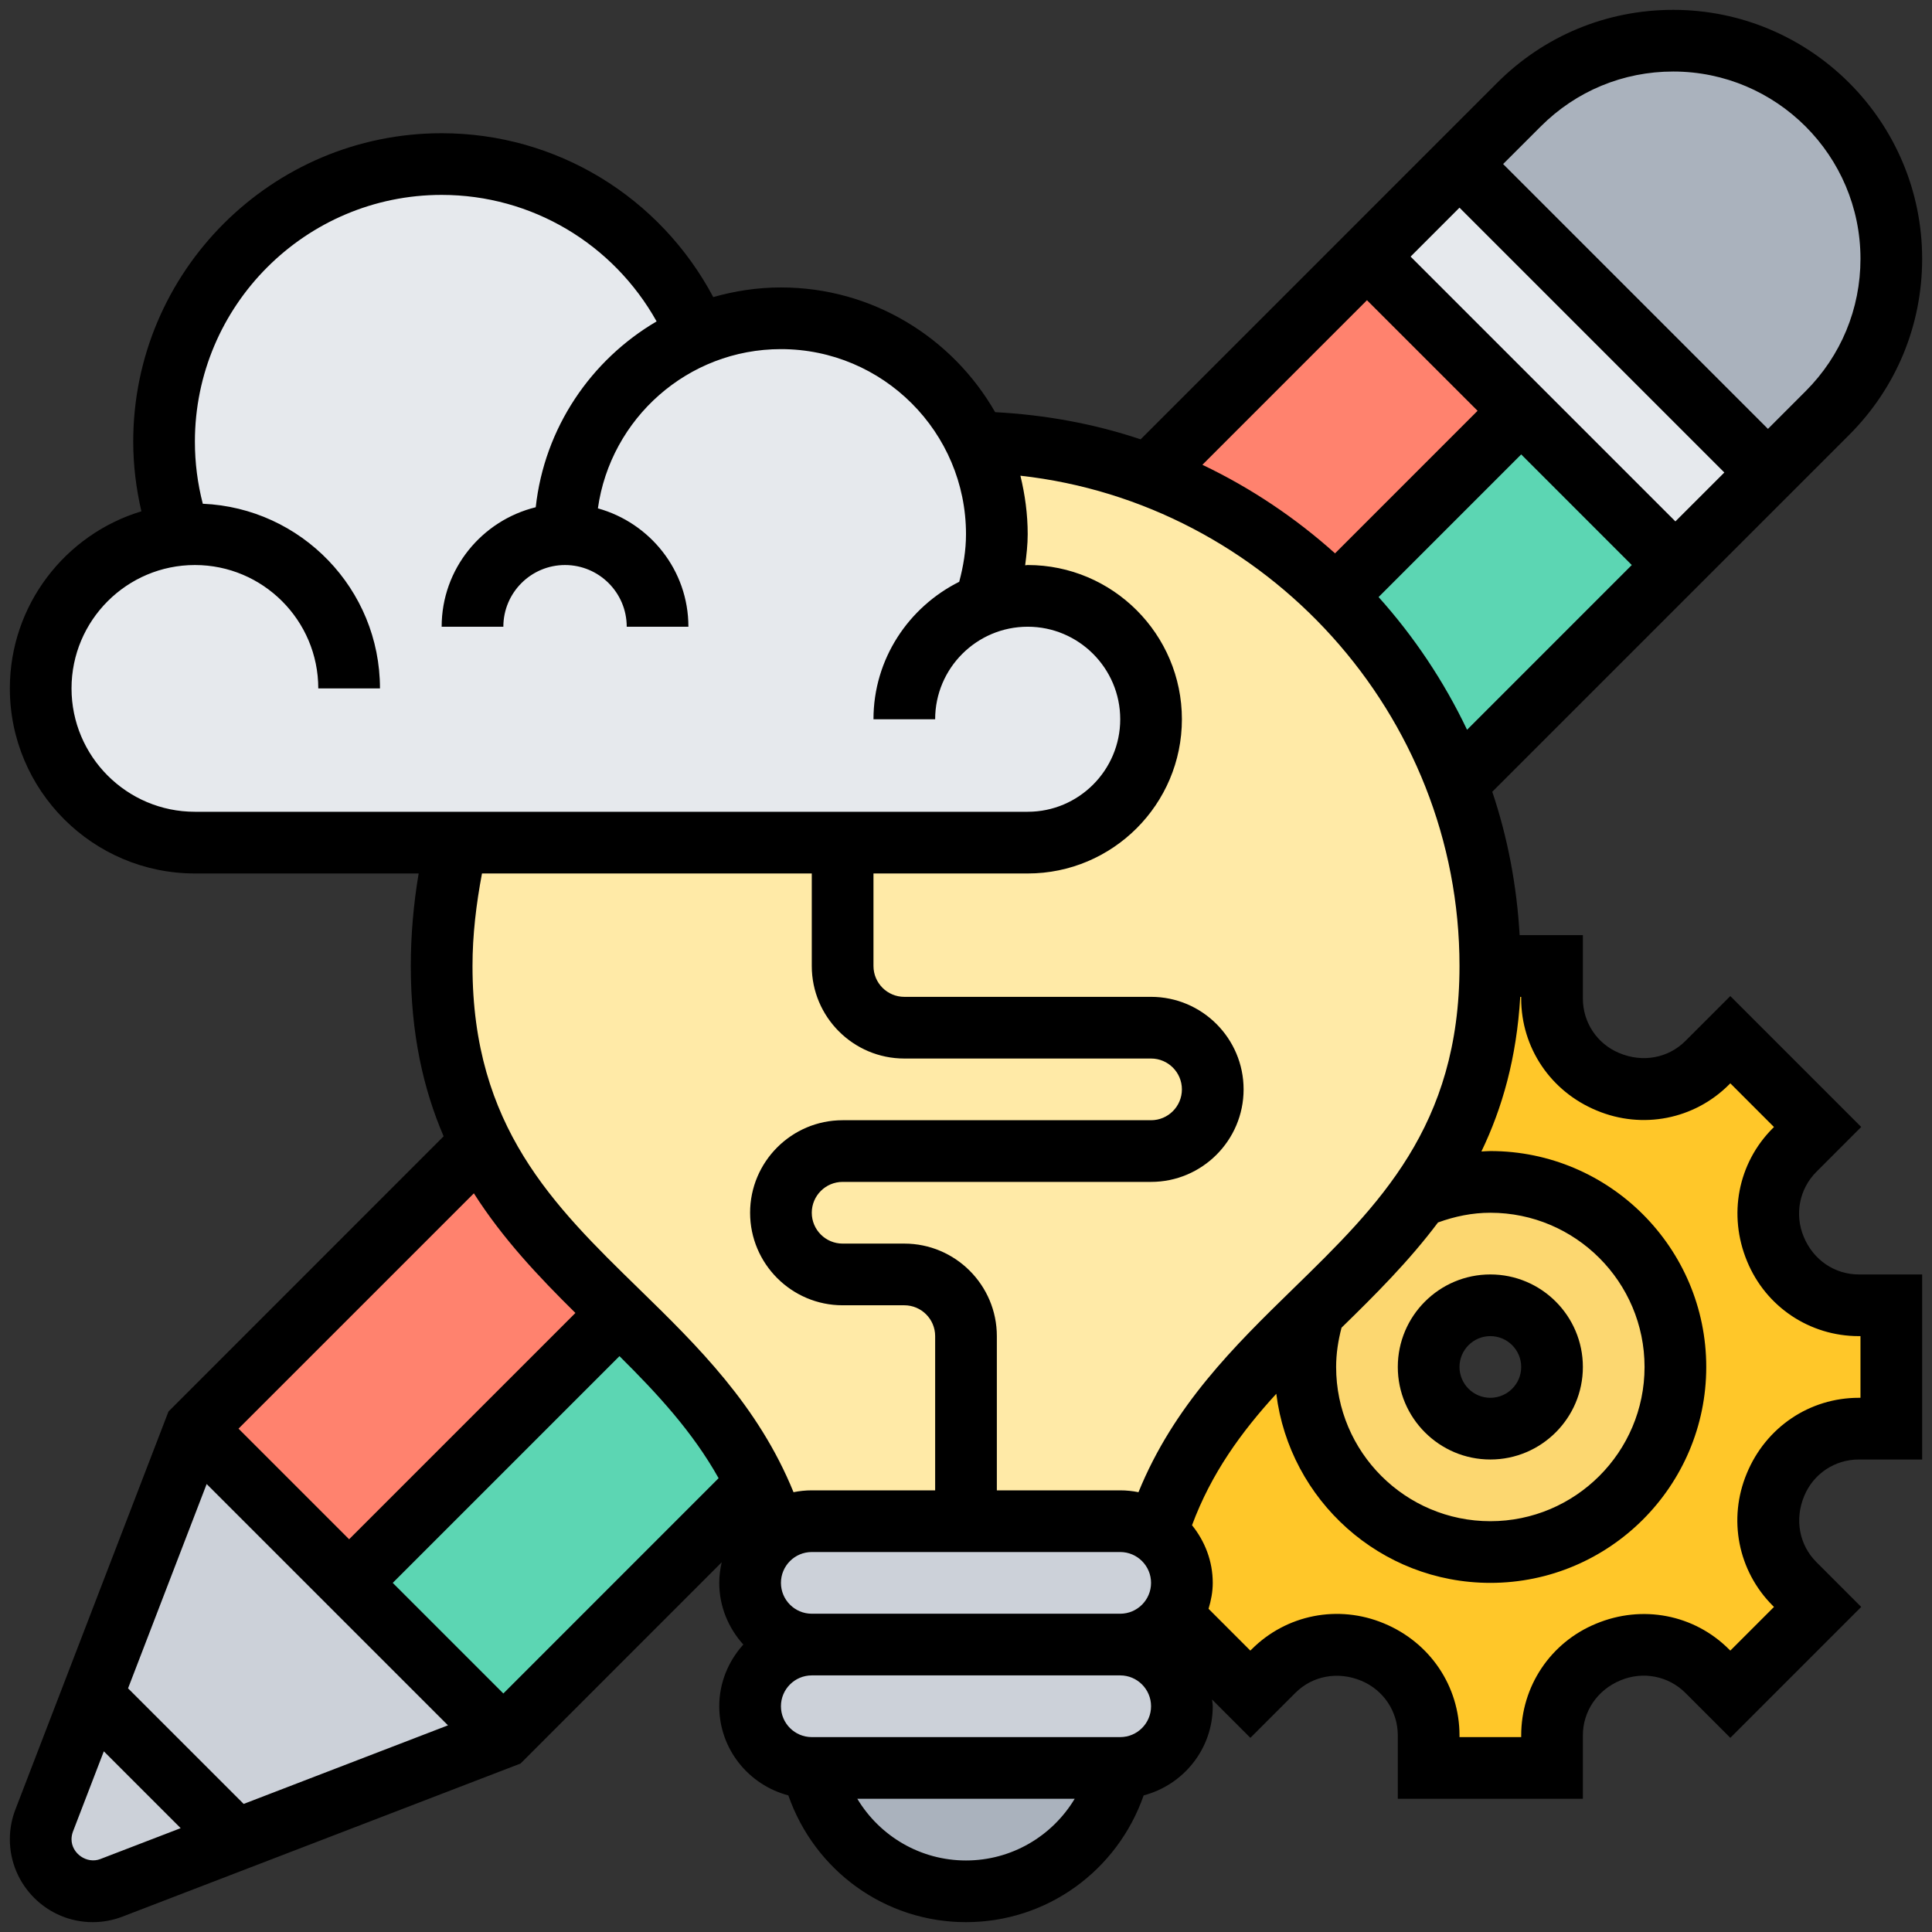 <svg width="92" height="92" viewBox="0 0 92 92" fill="none" xmlns="http://www.w3.org/2000/svg">
<rect x="0" y="0" width="92" height="92" fill="#333333" stroke="none"/>
<path d="M79.781 26.906L69.397 37.29C68.163 33.971 66.254 30.989 63.816 28.507C63.757 28.448 63.713 28.404 63.654 28.346L72.437 19.562L79.781 26.906Z" fill="#5CD6B3"/>
<path d="M36.013 70.675L23.969 82.719L16.625 75.375L29.491 62.509C31.973 64.932 34.441 67.356 36.013 70.675Z" fill="#5CD6B3"/>
<path d="M29.491 62.509L16.625 75.375L9.281 68.031L22.897 54.416C24.13 56.898 25.863 58.881 27.714 60.761C28.302 61.349 28.889 61.936 29.491 62.509Z" fill="#FF826E"/>
<path d="M72.438 19.562L63.654 28.346C61.143 25.834 58.102 23.851 54.71 22.603L65.094 12.219L72.438 19.562Z" fill="#FF826E"/>
<path d="M90.062 12.322C90.062 15.083 88.976 17.712 87.022 19.665L84.188 22.5L69.5 7.812L72.335 4.978C74.288 3.024 76.917 1.938 79.678 1.938C82.543 1.938 85.142 3.098 87.022 4.978C88.902 6.858 90.062 9.457 90.062 12.322Z" fill="#AAB2BD"/>
<path d="M23.969 82.719L5.301 89.901C5.022 90.004 4.713 90.062 4.42 90.062C3.054 90.062 1.938 88.946 1.938 87.58C1.938 87.287 1.996 86.978 2.099 86.699L9.281 68.031L16.625 75.375L23.969 82.719Z" fill="#CCD1D9"/>
<path d="M84.188 22.5L79.781 26.906L72.438 19.562L65.094 12.219L69.5 7.812L84.188 22.5Z" fill="#E6E9ED"/>
<path d="M73.906 47.542C73.906 49.29 74.949 50.847 76.55 51.508C76.565 51.508 76.594 51.523 76.609 51.523C78.21 52.198 80.06 51.846 81.294 50.612L82.396 49.51L86.552 53.667L85.451 54.768C84.217 56.002 83.865 57.853 84.54 59.454C84.54 59.468 84.555 59.498 84.555 59.513C85.216 61.113 86.773 62.156 88.52 62.156H90.063V68.031H88.52C86.773 68.031 85.216 69.074 84.555 70.675C84.555 70.69 84.54 70.719 84.54 70.734C83.865 72.335 84.217 74.185 85.451 75.419L86.552 76.521L82.396 80.677L81.294 79.576C80.06 78.342 78.21 77.989 76.609 78.665C76.594 78.665 76.565 78.68 76.55 78.68C74.949 79.341 73.906 80.897 73.906 82.645V84.188H68.031V82.645C68.031 80.897 66.989 79.341 65.388 78.68C65.373 78.68 65.344 78.665 65.329 78.665C63.728 77.989 61.877 78.342 60.644 79.576L59.542 80.677L55.826 76.961C56.12 76.506 56.281 75.963 56.281 75.375C56.281 74.406 55.797 73.524 55.062 72.996C56.487 68.413 59.513 65.432 62.553 62.479C62.303 63.317 62.156 64.183 62.156 65.094C62.156 69.955 66.107 73.906 70.969 73.906C75.83 73.906 79.781 69.955 79.781 65.094C79.781 60.232 75.83 56.281 70.969 56.281C69.764 56.281 68.619 56.531 67.576 56.957C69.559 54.181 70.969 50.788 70.969 46H73.906V47.542Z" fill="#FFC729"/>
<path d="M70.969 56.281C75.83 56.281 79.781 60.232 79.781 65.094C79.781 69.955 75.83 73.906 70.969 73.906C66.107 73.906 62.156 69.955 62.156 65.094C62.156 64.183 62.303 63.317 62.553 62.479V62.465C64.33 60.746 66.107 59.013 67.576 56.957C68.619 56.531 69.764 56.281 70.969 56.281ZM73.906 65.094C73.906 63.478 72.584 62.156 70.969 62.156C69.353 62.156 68.031 63.478 68.031 65.094C68.031 66.709 69.353 68.031 70.969 68.031C72.584 68.031 73.906 66.709 73.906 65.094Z" fill="#FCD770"/>
<path d="M46 90.062C42.548 90.062 39.538 87.713 38.7 84.364L38.656 84.188H53.344L53.3 84.364C52.874 86.038 51.919 87.463 50.627 88.476C49.349 89.475 47.733 90.062 46 90.062Z" fill="#AAB2BD"/>
<path d="M53.344 78.312C54.959 78.312 56.281 79.634 56.281 81.25C56.281 82.058 55.958 82.792 55.415 83.321C54.886 83.864 54.152 84.188 53.344 84.188H38.656C37.041 84.188 35.719 82.866 35.719 81.25C35.719 80.442 36.042 79.708 36.585 79.179C37.114 78.636 37.848 78.312 38.656 78.312H53.344Z" fill="#CCD1D9"/>
<path d="M56.281 75.375C56.281 75.963 56.12 76.506 55.826 76.961C55.708 77.138 55.562 77.299 55.415 77.446C54.886 77.989 54.152 78.312 53.344 78.312H38.656C37.041 78.312 35.719 76.991 35.719 75.375C35.719 74.567 36.042 73.833 36.585 73.304C36.688 73.187 36.806 73.084 36.938 72.996C37.422 72.643 38.01 72.438 38.656 72.438H46H53.344C53.99 72.438 54.578 72.643 55.062 72.996C55.797 73.524 56.281 74.406 56.281 75.375Z" fill="#CCD1D9"/>
<path d="M69.397 37.29C68.163 33.971 66.254 30.989 63.816 28.507C63.757 28.448 63.713 28.404 63.654 28.346C61.143 25.834 58.102 23.851 54.71 22.603C52.139 21.633 49.378 21.09 46.485 21.031H46.47C47.116 22.368 47.469 23.851 47.469 25.438C47.469 26.583 47.278 27.699 46.925 28.727V28.742C47.557 28.507 48.233 28.375 48.938 28.375C52.183 28.375 54.812 31.004 54.812 34.25C54.812 37.496 52.183 40.125 48.938 40.125H40.125H21.722C21.266 42.005 21.031 43.973 21.031 46C21.031 49.437 21.751 52.139 22.897 54.416C24.13 56.898 25.863 58.881 27.714 60.761C28.302 61.348 28.889 61.936 29.491 62.509C31.973 64.932 34.441 67.356 36.013 70.675C36.38 71.395 36.688 72.173 36.938 72.996C37.422 72.643 38.01 72.438 38.656 72.438H46H53.344C53.99 72.438 54.578 72.643 55.062 72.996C56.487 68.413 59.513 65.432 62.553 62.479V62.465C64.33 60.746 66.107 59.013 67.576 56.957C69.559 54.181 70.969 50.788 70.969 46C70.969 42.93 70.411 39.993 69.397 37.29Z" fill="#FFEAA7"/>
<path d="M33.222 15.949C34.441 15.435 35.778 15.156 37.188 15.156C41.3 15.156 44.825 17.55 46.47 21.031C47.116 22.368 47.469 23.851 47.469 25.438C47.469 26.583 47.278 27.699 46.925 28.727V28.742C47.557 28.507 48.233 28.375 48.938 28.375C52.183 28.375 54.812 31.004 54.812 34.25C54.812 37.496 52.183 40.125 48.938 40.125H40.125H21.722H9.281C5.228 40.125 1.938 36.835 1.938 32.781C1.938 28.962 4.846 25.834 8.576 25.482V25.467C8.077 24.086 7.812 22.588 7.812 21.031C7.812 13.732 13.732 7.812 21.031 7.812C26.51 7.812 31.21 11.147 33.207 15.891L33.222 15.949Z" fill="#E6E9ED"/>
<path d="M70.969 69.5C73.398 69.5 75.375 67.523 75.375 65.094C75.375 62.664 73.398 60.688 70.969 60.688C68.539 60.688 66.562 62.664 66.562 65.094C66.562 67.523 68.539 69.5 70.969 69.5ZM70.969 63.625C71.778 63.625 72.438 64.283 72.438 65.094C72.438 65.904 71.778 66.562 70.969 66.562C70.159 66.562 69.5 65.904 69.5 65.094C69.5 64.283 70.159 63.625 70.969 63.625Z" fill="black"/>
<path d="M85.891 58.893C85.446 57.826 85.683 56.615 86.492 55.804L88.629 53.665L82.396 47.432L80.256 49.571C79.446 50.381 78.233 50.616 77.111 50.146C76.056 49.712 75.375 48.692 75.375 47.55V44.531H72.363C72.229 42.162 71.79 39.872 71.061 37.703L88.058 20.707C90.297 18.467 91.531 15.49 91.531 12.323C91.531 5.787 86.213 0.469 79.677 0.469C76.51 0.469 73.533 1.702 71.295 3.941L54.316 20.921C52.12 20.184 49.792 19.755 47.388 19.627C45.361 16.086 41.553 13.688 37.188 13.688C36.07 13.688 34.992 13.855 33.965 14.147C31.43 9.381 26.505 6.344 21.031 6.344C12.933 6.344 6.344 12.933 6.344 21.031C6.344 22.156 6.482 23.264 6.733 24.348C3.112 25.443 0.469 28.808 0.469 32.781C0.469 37.641 4.421 41.594 9.281 41.594H19.936C19.692 43.046 19.562 44.521 19.562 46C19.562 49.233 20.16 51.863 21.125 54.11L8.023 67.215L0.732 86.17C0.557 86.623 0.469 87.099 0.469 87.585C0.469 89.761 2.24 91.531 4.415 91.531C4.901 91.531 5.377 91.442 5.831 91.268L24.787 83.978L34.367 74.395C34.295 74.711 34.25 75.037 34.25 75.375C34.25 76.507 34.692 77.531 35.396 78.312C34.691 79.094 34.25 80.118 34.25 81.25C34.25 83.292 35.653 84.998 37.54 85.495C38.791 89.078 42.143 91.531 46 91.531C49.857 91.531 53.209 89.078 54.46 85.495C56.347 84.998 57.75 83.292 57.75 81.25C57.75 81.14 57.725 81.037 57.718 80.93L59.542 82.754L61.682 80.615C62.491 79.805 63.7 79.568 64.825 80.037C65.879 80.476 66.562 81.495 66.562 82.638V85.656H75.375V82.638C75.375 81.495 76.058 80.475 77.17 80.015C78.236 79.571 79.448 79.805 80.257 80.615L82.396 82.754L88.629 76.521L86.492 74.382C85.683 73.571 85.446 72.36 85.915 71.237C86.351 70.183 87.37 69.5 88.513 69.5H91.531V60.688H88.513C87.37 60.688 86.351 60.005 85.891 58.893ZM63.883 63.223C65.486 61.658 67.091 60.06 68.476 58.213C69.275 57.922 70.107 57.75 70.969 57.75C75.018 57.75 78.312 61.044 78.312 65.094C78.312 69.143 75.018 72.438 70.969 72.438C66.919 72.438 63.625 69.143 63.625 65.094C63.625 64.458 63.723 63.832 63.883 63.223ZM65.647 28.431L72.438 21.639L77.704 26.906L69.86 34.751C68.76 32.442 67.338 30.318 65.647 28.431ZM67.171 12.219L69.5 9.889L82.111 22.5L79.781 24.829L67.171 12.219ZM79.677 3.406C84.593 3.406 88.594 7.407 88.594 12.323C88.594 14.704 87.667 16.944 85.982 18.628L84.188 20.423L71.577 7.812L73.372 6.018C75.056 4.335 77.295 3.406 79.677 3.406ZM65.094 14.296L70.361 19.562L63.574 26.35C61.688 24.658 59.565 23.234 57.257 22.133L65.094 14.296ZM69.5 46C69.5 53.642 65.652 57.396 61.578 61.369C58.772 64.105 55.891 66.934 54.213 71.057C53.933 71 53.642 70.969 53.344 70.969H47.469V63.625C47.469 61.196 45.492 59.219 43.062 59.219H40.125C39.316 59.219 38.656 58.561 38.656 57.75C38.656 56.939 39.316 56.281 40.125 56.281H54.812C57.242 56.281 59.219 54.304 59.219 51.875C59.219 49.446 57.242 47.469 54.812 47.469H43.062C42.253 47.469 41.594 46.811 41.594 46V41.594H48.938C52.987 41.594 56.281 38.299 56.281 34.25C56.281 30.201 52.987 26.906 48.938 26.906C48.896 26.906 48.858 26.918 48.817 26.918C48.88 26.427 48.938 25.937 48.938 25.438C48.938 24.477 48.808 23.547 48.591 22.653C60.3 23.957 69.5 34.006 69.5 46ZM37.188 75.375C37.188 74.564 37.847 73.906 38.656 73.906H53.344C54.153 73.906 54.812 74.564 54.812 75.375C54.812 76.186 54.153 76.844 53.344 76.844H38.656C37.847 76.844 37.188 76.186 37.188 75.375ZM18.702 75.375L29.499 64.578C31.305 66.37 32.983 68.183 34.219 70.39L23.969 80.642L18.702 75.375ZM3.406 32.781C3.406 29.541 6.041 26.906 9.281 26.906C12.521 26.906 15.156 29.541 15.156 32.781H18.094C18.094 28.049 14.341 24.186 9.657 23.988C9.408 23.027 9.281 22.036 9.281 21.031C9.281 14.553 14.553 9.281 21.031 9.281C25.327 9.281 29.205 11.617 31.267 15.305C28.136 17.142 25.924 20.378 25.511 24.154C22.947 24.785 21.031 27.087 21.031 29.844H23.969C23.969 28.224 25.286 26.906 26.906 26.906C28.526 26.906 29.844 28.224 29.844 29.844H32.781C32.781 27.149 30.948 24.897 28.471 24.207C29.073 19.93 32.746 16.625 37.188 16.625C42.048 16.625 46 20.577 46 25.438C46 26.21 45.874 26.966 45.677 27.704C43.268 28.91 41.594 31.377 41.594 34.25H44.531C44.531 31.821 46.508 29.844 48.938 29.844C51.367 29.844 53.344 31.821 53.344 34.25C53.344 36.679 51.367 38.656 48.938 38.656H9.281C6.041 38.656 3.406 36.021 3.406 32.781ZM38.656 41.594V46C38.656 48.429 40.633 50.406 43.062 50.406H54.812C55.622 50.406 56.281 51.064 56.281 51.875C56.281 52.686 55.622 53.344 54.812 53.344H40.125C37.696 53.344 35.719 55.321 35.719 57.75C35.719 60.179 37.696 62.156 40.125 62.156H43.062C43.872 62.156 44.531 62.814 44.531 63.625V70.969H38.656C38.358 70.969 38.067 71 37.787 71.057C36.109 66.934 33.228 64.105 30.422 61.369C26.348 57.396 22.5 53.642 22.5 46C22.5 44.515 22.678 43.043 22.952 41.594H38.656ZM27.401 62.522L16.625 73.298L11.358 68.031L22.565 56.825C23.944 58.99 25.653 60.796 27.401 62.522ZM9.841 70.668L21.332 82.159L11.603 85.901L6.098 80.397L9.841 70.668ZM4.778 88.526C4.142 88.773 3.406 88.266 3.406 87.585C3.406 87.46 3.43 87.338 3.472 87.223L4.944 83.396L8.603 87.055L4.778 88.526ZM46 88.594C43.831 88.594 41.896 87.439 40.824 85.656H51.176C50.104 87.439 48.169 88.594 46 88.594ZM53.344 82.719H38.656C37.847 82.719 37.188 82.061 37.188 81.25C37.188 80.439 37.847 79.781 38.656 79.781H53.344C54.153 79.781 54.812 80.439 54.812 81.25C54.812 82.061 54.153 82.719 53.344 82.719ZM88.594 66.562H88.513C86.176 66.562 84.091 67.958 83.18 70.164C82.275 72.333 82.76 74.804 84.414 76.459L84.475 76.521L82.396 78.6L82.334 78.539C80.677 76.882 78.204 76.396 75.99 77.324C73.833 78.217 72.438 80.301 72.438 82.638V82.719H69.5V82.638C69.5 80.301 68.105 78.216 65.899 77.303C63.726 76.397 61.256 76.883 59.602 78.539L59.54 78.6L57.55 76.61C57.668 76.215 57.75 75.807 57.75 75.375C57.75 74.332 57.371 73.386 56.763 72.63C57.677 70.164 59.109 68.191 60.776 66.37C61.407 71.437 65.733 75.375 70.969 75.375C76.638 75.375 81.25 70.762 81.25 65.094C81.25 59.426 76.638 54.812 70.969 54.812C70.825 54.812 70.685 54.827 70.543 54.833C71.537 52.77 72.22 50.377 72.392 47.469H72.438V47.55C72.438 49.886 73.833 51.973 76.037 52.883C78.205 53.79 80.679 53.306 82.334 51.649L82.396 51.587L84.475 53.667L84.414 53.729C82.76 55.384 82.275 57.856 83.199 60.071C84.091 62.23 86.176 63.625 88.513 63.625H88.594V66.562Z" fill="black"/>
</svg>
